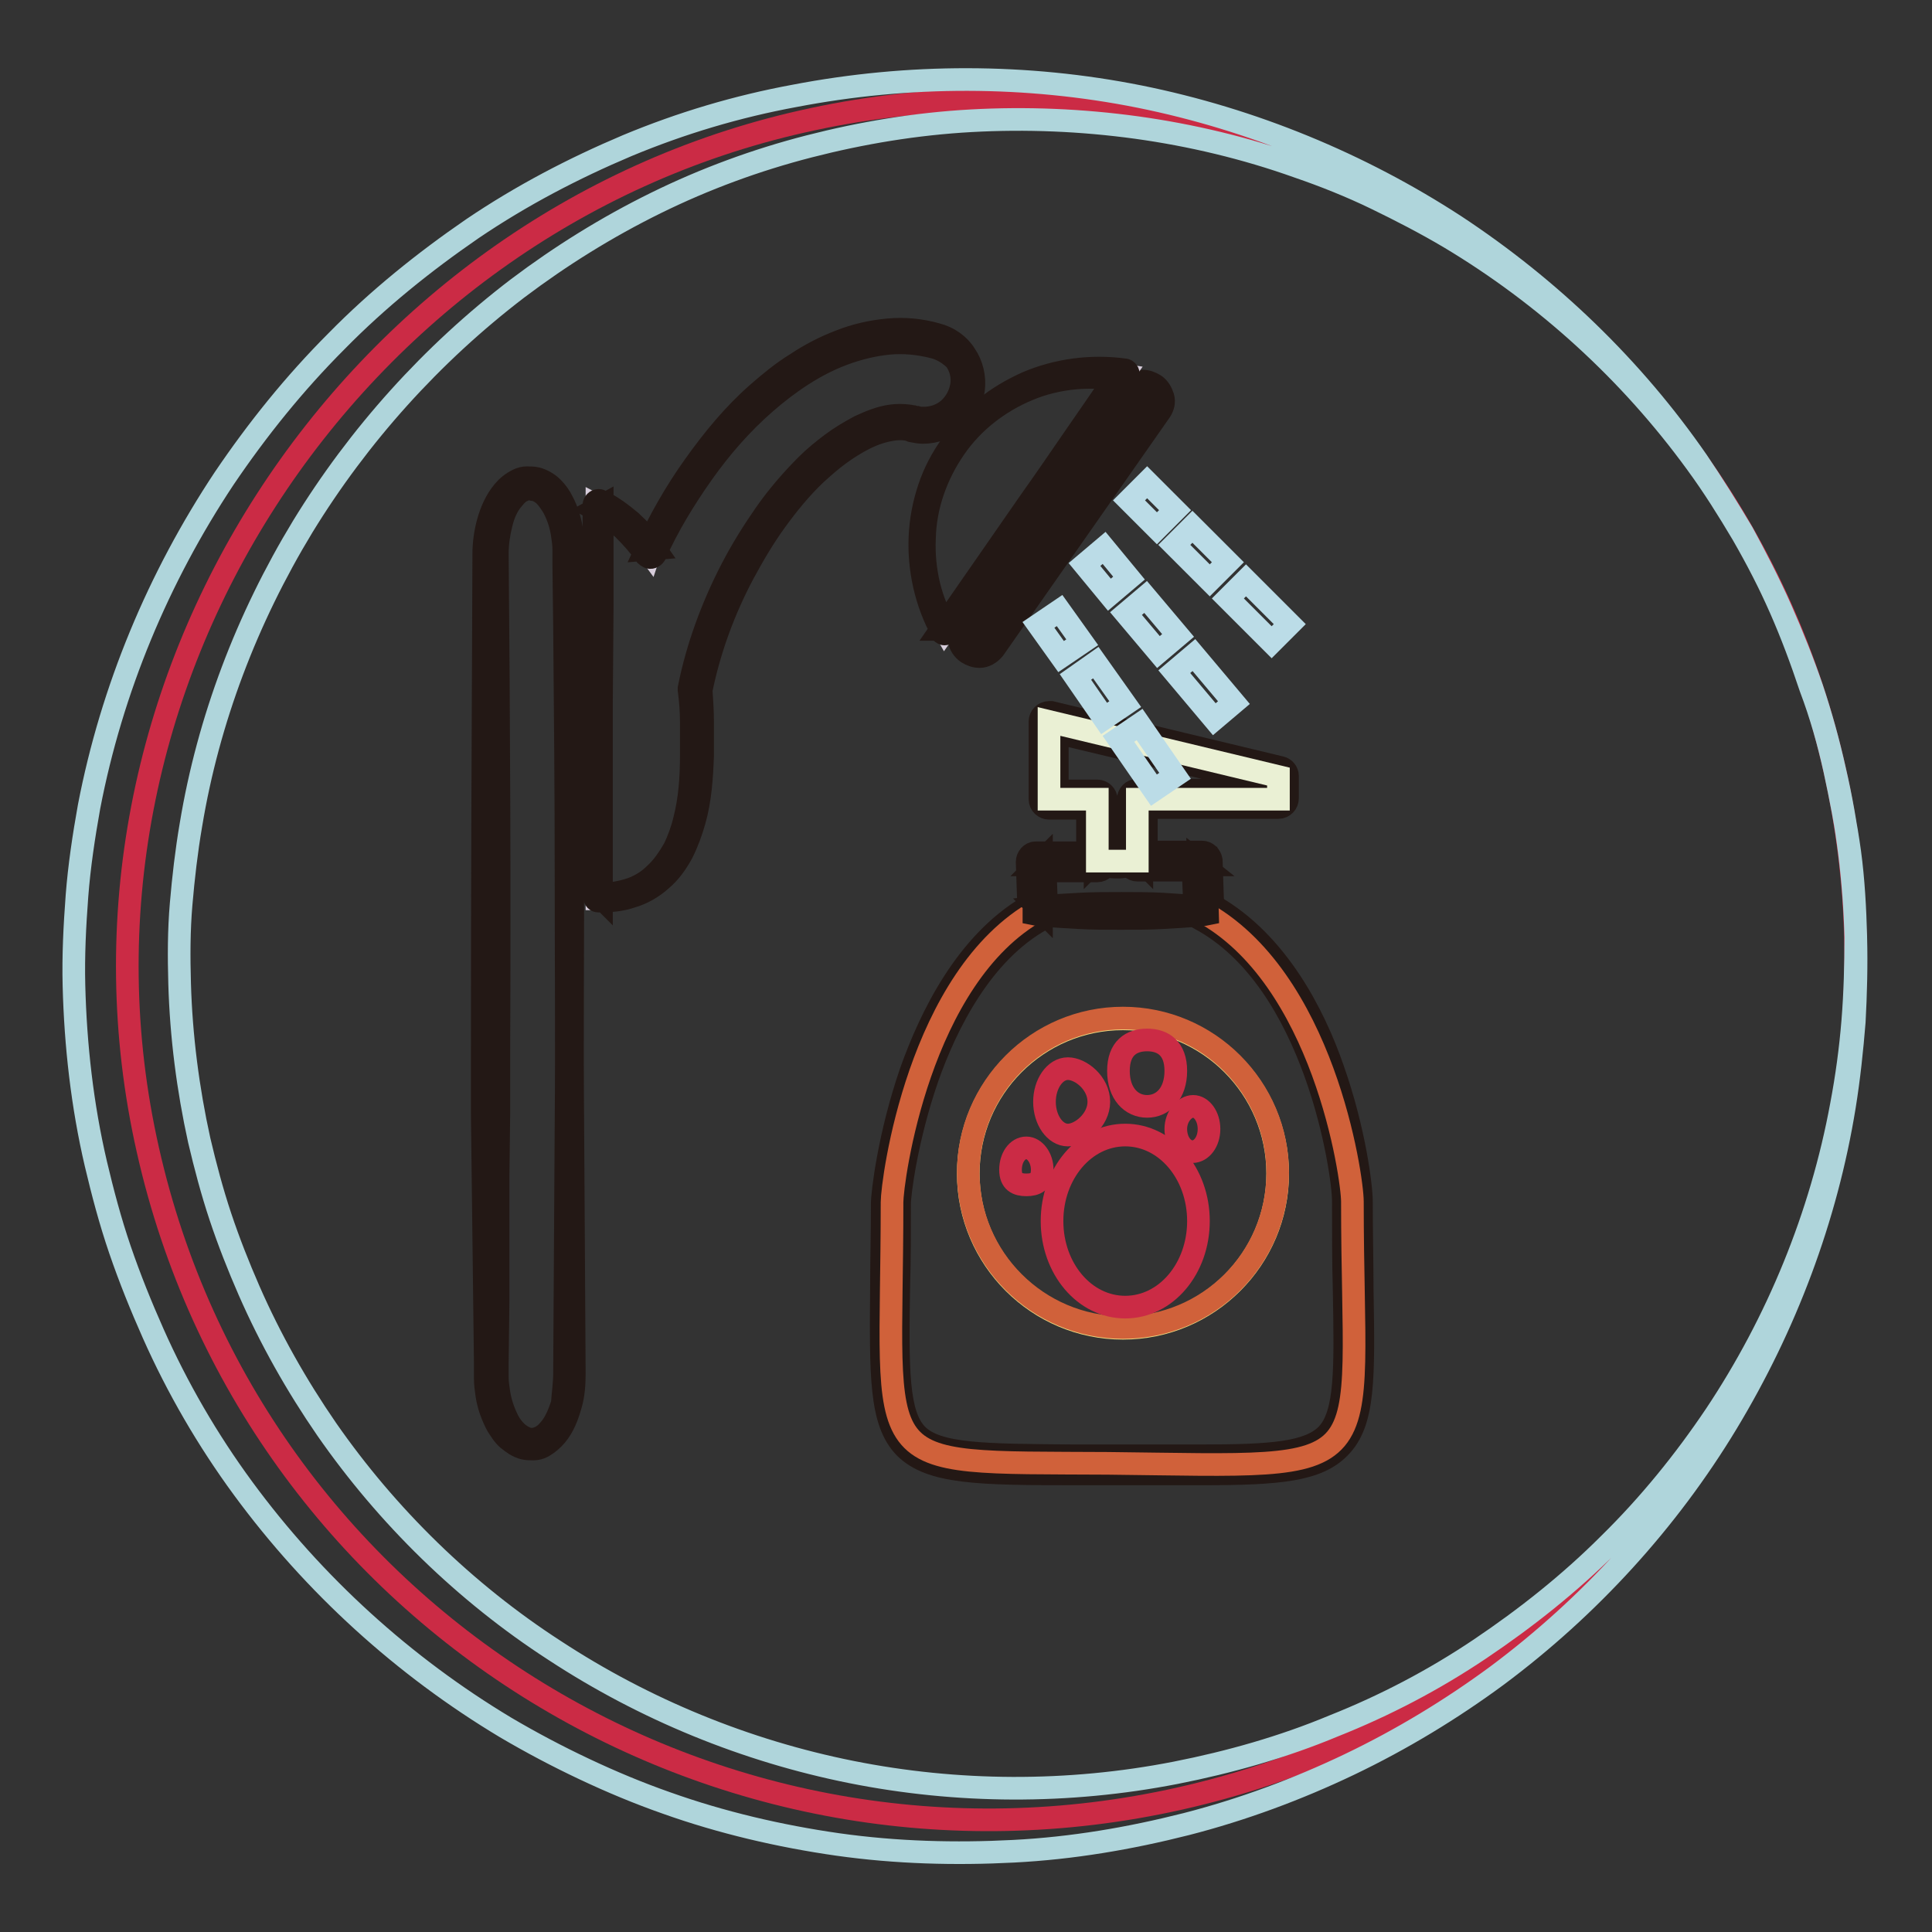 <?xml version="1.0" encoding="utf-8"?>
<!-- Svg Vector Icons : http://www.onlinewebfonts.com/icon -->
<!DOCTYPE svg PUBLIC "-//W3C//DTD SVG 1.1//EN" "http://www.w3.org/Graphics/SVG/1.1/DTD/svg11.dtd">
<svg version="1.1" xmlns="http://www.w3.org/2000/svg" xmlns:xlink="http://www.w3.org/1999/xlink" x="0px" y="0px" viewBox="0 0 256 256" enable-background="new 0 0 256 256" xml:space="preserve">
<rect x="0" y="0" width="256" height="256" fill="#333333" stroke="none"/>
<g> <path stroke-width="3" fill-opacity="0" stroke="#cb2b45"  d="M243.1,102c13.8,61.4-25,122.4-86.7,136.3c-61.7,13.9-123-24.6-136.8-85.9C5.7,91,46.4,29.6,106.3,16.1 C168,2.1,229.3,40.6,243.1,102z"/> <path stroke-width="3" fill-opacity="0" stroke="#afd5db"  d="M243.1,102c1.7,7.3,2.6,14.7,2.8,22.2c0.1,3.7,0,7.5-0.2,11.2c-0.3,3.7-0.7,7.5-1.3,11.2 c-2.4,14.8-7.8,29.1-15.6,42c-7.8,12.9-18.2,24.3-30.4,33.4c-6.1,4.5-12.7,8.5-19.6,11.8c-6.9,3.3-14.2,6-21.6,7.9 c-7.5,1.9-15.1,3.2-22.9,3.6c-7.7,0.4-15.5,0.2-23.3-0.9c-7.7-1.1-15.4-2.9-22.7-5.5c-3.7-1.3-7.3-2.8-10.9-4.5 c-3.6-1.7-7-3.5-10.4-5.5c-13.5-8.1-25.4-18.9-34.8-31.7c-4.7-6.4-8.7-13.3-11.9-20.5c-1.6-3.6-3.1-7.3-4.4-11.1 c-1.3-3.8-2.3-7.6-3.2-11.4c-1.8-7.7-2.7-15.7-2.9-23.6c-0.1-4,0.1-7.9,0.4-11.9c0.3-3.9,0.9-7.9,1.6-11.8 c3-15.6,9.2-30.4,17.9-43.5c4.4-6.5,9.3-12.6,14.9-18.2c5.5-5.6,11.6-10.5,18-14.9c6.5-4.4,13.4-8,20.5-11c7.2-3,14.6-5.2,22.2-6.6 c15.1-2.9,30.7-2.9,45.7,0.1c14.9,3,29.2,8.9,41.8,17.1c12.6,8.3,23.6,18.9,32.1,31.2c2.1,3.1,4.1,6.3,6,9.5c1.8,3.3,3.5,6.6,5,10 c1.5,3.4,2.8,6.9,4,10.5C241.3,94.8,242.3,98.4,243.1,102z M243.1,102c-0.8-3.6-1.8-7.2-3-10.8c-1.2-3.5-2.6-7-4.1-10.4 c-1.5-3.4-3.2-6.7-5.1-10c-1.9-3.2-3.9-6.4-6.1-9.4c-8.8-12.1-20-22.3-32.7-29.9c-3.2-1.9-6.5-3.6-9.8-5.2c-3.3-1.6-6.8-3-10.3-4.2 c-7-2.5-14.2-4.2-21.4-5.2c-7.3-1-14.6-1.3-21.9-0.9c-7.3,0.4-14.5,1.6-21.5,3.4c-7,1.8-13.8,4.3-20.3,7.5 c-6.5,3.2-12.6,7-18.3,11.3c-11.4,8.7-21.1,19.5-28.5,31.6C32.7,82,27.6,95.4,25.3,109.3c-0.6,3.5-1,7-1.3,10.5 c-0.3,3.5-0.3,7-0.2,10.5c0.2,7,1.1,14,2.6,20.8c0.8,3.4,1.7,6.8,2.8,10.1c1.1,3.3,2.4,6.6,3.8,9.8c2.8,6.4,6.3,12.6,10.3,18.4 c8,11.5,18.3,21.6,30.2,29.3c11.9,7.8,25.3,13.3,39.3,16.1c14,2.8,28.7,2.9,43,0.1c7.1-1.4,14.2-3.4,20.9-6.2 c6.8-2.7,13.3-6.1,19.4-10.2c6.1-4.1,11.9-8.7,17.1-13.9c5.3-5.2,10-11,14.1-17.1c8.2-12.3,14-26.4,16.7-41.1 c0.7-3.7,1.2-7.4,1.5-11.1c0.3-3.7,0.4-7.5,0.4-11.2c-0.1-3.7-0.3-7.5-0.8-11.2C244.6,109.3,243.9,105.7,243.1,102L243.1,102z"/> <path stroke-width="3" fill-opacity="0" stroke="#f0da7f"  d="M169.3,155.5c0,11.3-9.2,20.5-20.5,20.5c-11.3,0-20.5-9.2-20.5-20.5c0-11.3,9.2-20.5,20.5-20.5 C160.1,135,169.3,144.2,169.3,155.5z"/> <path stroke-width="3" fill-opacity="0" stroke="#ffffff"  d="M179.2,159.2c0-3.2-3.4-29.8-19.8-38.5h0l-0.2-6.6h-8.6v-8.2h18.7v-3L139,95.6v10.3h6.4v8.2h-8.1l0.2,6.6 c-15.9,8.8-19.4,36-19.4,38.7c0,36.2-4,34.4,28.6,34.6C184.2,194.3,179.2,196.4,179.2,159.2L179.2,159.2z"/> <path stroke-width="3" fill-opacity="0" stroke="#231815"  d="M159.4,195.3L159.4,195.3c-2.1,0-4.4,0-6.8,0c-1.8,0-3.8,0-5.9,0c-1.5,0-2.9,0-4.3,0 c-12.7,0-19.1-0.1-22.5-3.5c-3.3-3.4-3.2-9.5-3.1-21.8c0-3.1,0.1-6.6,0.1-10.5c0-1.4,0.9-9.1,3.8-17.5c2.6-7.3,7.3-17,15.6-21.9 l-0.2-5.9c0-0.6,0.5-1.2,1.1-1.2c0,0,0,0,0,0h6.9v-5.9H139c-0.6,0-1.2-0.5-1.2-1.2V95.6c0-0.6,0.5-1.2,1.2-1.2c0.1,0,0.2,0,0.3,0 l30.4,7.3c0.5,0.1,0.9,0.6,0.9,1.1v3c0,0.6-0.5,1.2-1.2,1.2h-17.5v5.9h7.4c0.6,0,1.1,0.5,1.2,1.1l0.2,6 c8.5,4.8,13.4,14.4,15.9,21.6c2.9,8.2,3.8,15.7,3.8,17.6c0,4.4,0.1,8.2,0.1,11.6c0.2,11.8,0.3,17.7-3,21 C174.6,194.8,169.6,195.3,159.4,195.3L159.4,195.3z M138.5,115.3l0.2,5.4c0,0.4-0.2,0.8-0.6,1.1c-8,4.4-12.7,13.9-15.2,21 c-2.8,8.1-3.7,15.4-3.7,16.7c0,4,0,7.5-0.1,10.5c-0.2,11.6-0.2,17.4,2.4,20.1c2.7,2.7,8.8,2.7,20.8,2.8c1.3,0,2.8,0,4.3,0 c2.1,0,4.1,0,5.9,0c2.4,0,4.8,0,6.8,0h0c9.3,0,14.1-0.4,16.5-2.8c2.6-2.7,2.5-8.6,2.3-19.4c-0.1-3.4-0.1-7.2-0.1-11.6 c0-3.6-3.6-29.2-19.1-37.4c-0.5-0.2-0.7-0.7-0.6-1.2l-0.2-5.2h-7.4c-0.6,0-1.2-0.5-1.2-1.2v-8.2c0-0.6,0.5-1.2,1.2-1.2h17.5v-0.9 l-28.1-6.7v7.7h5.3c0.6,0,1.2,0.5,1.2,1.2v8.2c0,0.6-0.5,1.2-1.2,1.2H138.5L138.5,115.3z"/> <path stroke-width="3" fill-opacity="0" stroke="#d0613a"  d="M179.2,159.2c0-3.2-3.8-29.8-20.1-38.5l0.4-2.3l0,2.3l-21.9-0.1v0c-15.9,8.8-19.4,36-19.4,38.7 c0,36.2-4,34.4,28.6,34.6C184.2,194.3,179.2,196.4,179.2,159.2L179.2,159.2z M148.8,175.9c-11.3,0-20.5-9.2-20.5-20.5 c0-11.3,9.2-20.5,20.5-20.5c11.3,0,20.5,9.2,20.5,20.5C169.3,166.8,160.1,175.9,148.8,175.9z"/> <path stroke-width="3" fill-opacity="0" stroke="#ffffff"  d="M159.5,120.7h-22.2v-6.6h8.1v0h5.3v0h8.6L159.5,120.7z"/> <path stroke-width="3" fill-opacity="0" stroke="#231815"  d="M159.5,121.2c-1.8,0.2-3.7,0.3-5.5,0.4c-1.8,0.1-3.7,0.1-5.5,0.1c-1.9,0-3.7,0-5.5-0.1 c-1.8-0.1-3.7-0.2-5.5-0.4l-0.5-0.1v-7.4h8.6l-0.5,0.5v-0.4l0.5-0.1c0.4-0.1,0.9-0.2,1.3-0.2c0.4,0,0.9-0.1,1.3-0.1 c0.4,0,0.9,0,1.3,0.1c0.4,0,0.9,0.1,1.3,0.2l0.5,0.1v0.4l-0.5-0.5h9l0,0.4l0.2,7L159.5,121.2L159.5,121.2z M159,120.2l-0.2-6 l0.5,0.4h-9v-0.5l0.5,0.5c-0.4,0.1-0.9,0.2-1.3,0.2c-0.4,0-0.9,0.1-1.3,0.1c-0.4,0-0.9,0-1.3-0.1c-0.4,0-0.9-0.1-1.3-0.2l0.5-0.5 v0.5h-8.6l0.5-0.5v6.6l-0.5-0.5c1.8-0.2,3.7-0.3,5.5-0.4c1.8-0.1,3.7-0.1,5.6-0.1c1.8,0,3.7,0,5.5,0.1 C155.7,119.9,157.3,120,159,120.2z"/> <path stroke-width="3" fill-opacity="0" stroke="#eaf0d4"  d="M169.4,102.9v3h-18.7v8.2h-5.3v-8.2H139V95.6L169.4,102.9z"/> <path stroke-width="3" fill-opacity="0" stroke="#cb2b45"  d="M145.6,146c0,2.4-2.4,4.4-4.1,4.4s-3.1-2-3.1-4.4s1.4-4.4,3.1-4.4S145.6,143.5,145.6,146z M155.8,141.9 c0,3-1.7,4.7-3.8,4.7s-3.8-1.7-3.8-4.7c0-3,1.7-4.1,3.8-4.1C154.1,137.8,155.8,138.9,155.8,141.9z"/> <path stroke-width="3" fill-opacity="0" stroke="#cb2b45"  d="M155.8,149.6c0,1.7,1,3,2.2,3c1.2,0,2.2-1.3,2.2-3c0-1.7-1-3-2.1-3S155.8,147.9,155.8,149.6 C155.8,149.6,155.8,149.6,155.8,149.6L155.8,149.6z"/> <path stroke-width="3" fill-opacity="0" stroke="#cb2b45"  d="M139.4,161.8c0,6.3,4.3,11.4,9.7,11.4c5.4,0,9.7-5.1,9.7-11.4s-4.3-11.4-9.7-11.4 C143.7,150.4,139.4,155.5,139.4,161.8L139.4,161.8z"/> <path stroke-width="3" fill-opacity="0" stroke="#cb2b45"  d="M138.1,155c0,1.6-0.9,2-2.1,2c-1.2,0-2.1-0.4-2.1-2s0.9-2.9,2.1-2.9C137.1,152.1,138.1,153.4,138.1,155z"/> <path stroke-width="3" fill-opacity="0" stroke="#d7cddb"  d="M153.3,54.1c0.6-0.8,0.3-2-0.6-2.6c-0.9-0.6-2.1-0.5-2.7,0.3l-22.1,31.6c-0.6,0.8-0.3,2,0.6,2.6 c0.9,0.6,2.1,0.5,2.7-0.3L153.3,54.1z"/> <path stroke-width="3" fill-opacity="0" stroke="#231815"  d="M129.8,87c-0.6,0-1.1-0.2-1.6-0.5c-1.2-0.8-1.5-2.4-0.8-3.4l22.1-31.6c0.4-0.6,1.1-1,1.9-1 c0.6,0,1.1,0.2,1.6,0.5c0.6,0.4,0.9,1,1.1,1.6c0.2,0.7,0,1.3-0.3,1.8L131.7,86C131.2,86.6,130.5,87,129.8,87L129.8,87z M151.5,51.7 c-0.4,0-0.8,0.2-1,0.5l-22.1,31.6c-0.4,0.6-0.2,1.4,0.5,1.8c0.3,0.2,0.6,0.3,0.9,0.3c0.4,0,0.8-0.2,1-0.5l22.1-31.6 c0.2-0.3,0.2-0.6,0.2-0.9c-0.1-0.4-0.3-0.7-0.6-0.9C152.1,51.8,151.8,51.7,151.5,51.7z"/> <path stroke-width="3" fill-opacity="0" stroke="#bbdce7"  d="M152,63.9l3.7,3.7l-2.4,2.4l-3.7-3.7L152,63.9z M158,69.8l4.7,4.7l-2.4,2.4l-4.7-4.7L158,69.8z M165.1,76.9 l5.8,5.8l-2.4,2.4l-5.8-5.8L165.1,76.9z M146.3,72.6l3.3,4l-2.6,2.2l-3.3-4L146.3,72.6z M151.8,79.1l4.3,5.1l-2.6,2.2l-4.3-5.1 L151.8,79.1z M158.2,86.8l5.3,6.3l-2.6,2.2l-5.3-6.3L158.2,86.8z M140.4,80.9l3,4.2l-2.8,1.9l-3-4.2L140.4,80.9z M145.2,87.8 l3.9,5.5l-2.8,1.9l-3.8-5.5L145.2,87.8z M151,96l4.7,6.8l-2.8,1.9l-4.7-6.8L151,96z"/> <path stroke-width="3" fill-opacity="0" stroke="#d7cddb"  d="M75.4,182c0,5.2-2.3,9.3-5.2,9.3c-2.9,0-5.2-4.2-5.2-9.3V73.3c0-5.2,2.3-9.3,5.2-9.3c2.9,0,5.2,4.2,5.2,9.3 V182z"/> <path stroke-width="3" fill-opacity="0" stroke="#231815"  d="M76.1,182c0,1.4-0.1,2.9-0.5,4.2c-0.4,1.4-0.9,2.8-1.9,4c-0.5,0.6-1.1,1.1-1.8,1.5 c-0.4,0.2-0.8,0.3-1.2,0.3c-0.4,0-0.9,0-1.3-0.1c-0.8-0.2-1.5-0.7-2.1-1.2c-0.6-0.5-1-1.2-1.4-1.8c-0.7-1.3-1.2-2.7-1.4-4.1 c-0.1-0.7-0.2-1.4-0.2-2.1c0-0.7,0-1.4,0-2.1l-0.1-8.2L64,155.8l-0.1-8.2l0-8.2c0-22,0.1-44,0.2-66c0-1.4,0.2-2.9,0.6-4.3 c0.4-1.4,1-2.8,2-4c0.5-0.6,1.1-1.1,1.9-1.5c0.4-0.2,0.8-0.3,1.2-0.3c0.4,0,0.9,0,1.3,0.1c0.8,0.2,1.6,0.7,2.1,1.2 c0.6,0.6,1,1.2,1.3,1.8c0.7,1.3,1.1,2.7,1.3,4.1c0.1,0.7,0.2,1.4,0.2,2.1c0,0.7,0,1.4,0,2.1L76.1,83c-0.1,11-0.2,22-0.2,33 c0,11-0.1,22,0,33l0.1,16.5L76.1,182L76.1,182L76.1,182z M74.8,182l0.1-16.5L75,149c0.1-11,0-22,0-33c0-11-0.1-22-0.2-33l-0.1-8.2 c0-0.7,0-1.4,0-2c0-0.7-0.1-1.3-0.2-2c-0.2-1.3-0.6-2.5-1.2-3.6c-0.3-0.5-0.7-1.1-1.1-1.5c-0.4-0.4-0.9-0.7-1.4-0.8 c-0.1,0-0.2,0-0.4-0.1c-0.1,0-0.3,0-0.4,0c-0.2,0-0.5,0.1-0.7,0.2c-0.5,0.2-0.9,0.6-1.3,1.1c-0.8,0.9-1.3,2.1-1.6,3.4 c-0.3,1.2-0.5,2.5-0.5,3.9c0.2,22,0.3,44,0.2,66l0,8.2l-0.1,8.2L66,172.3l-0.1,8.2c0,0.7,0,1.4,0,2c0,0.7,0.1,1.3,0.2,2 c0.2,1.3,0.6,2.5,1.2,3.7c0.3,0.6,0.7,1.1,1.1,1.5c0.4,0.4,0.9,0.7,1.4,0.9c0.3,0.1,0.5,0.1,0.8,0.1c0.3,0,0.5-0.1,0.8-0.2 c0.5-0.2,1-0.6,1.4-1.1c0.8-0.9,1.3-2.2,1.7-3.4C74.6,184.6,74.8,183.3,74.8,182L74.8,182L74.8,182z"/> <path stroke-width="3" fill-opacity="0" stroke="#d7cddb"  d="M123.9,45.1c-6.5-1.7-13.7,0.3-20.7,5.7c-6.4,5-12.4,12.6-16.7,21.6c-0.1,0.3-0.3,0.5-0.4,0.8 c-1.8-2.5-4.1-4.7-7-6.2v52.1c14.2,0,13.1-17.2,13.2-22.7c0-0.5,0-2.3-0.2-4.8c2.8-13.6,10.7-25.8,18.2-31.6 c4-3.1,7.9-4.4,10.8-3.7c3.1,0.8,6.2-1,7-4.1C128.9,49.1,127,45.9,123.9,45.1z"/> <path stroke-width="3" fill-opacity="0" stroke="#231815"  d="M123.7,46c-2-0.5-4-0.7-6-0.5c-2,0.2-4,0.7-5.9,1.4c-3.8,1.4-7.3,3.8-10.4,6.5c-3.1,2.7-5.9,5.9-8.3,9.3 c-2.4,3.4-4.6,7-6.3,10.8l0,0c-0.2,0.3-0.6,0.5-0.9,0.3c-0.1-0.1-0.2-0.1-0.3-0.2c-0.9-1.3-1.9-2.4-3-3.5c-1.1-1-2.4-1.9-3.7-2.6 l0.9-0.5l0,6.5l0,6.5l-0.1,13l0,13l0,13l-0.5-0.5h0c1.4,0,2.8-0.2,4.1-0.6c1.3-0.4,2.5-1.1,3.5-2.1c1-0.9,1.8-2.1,2.5-3.3 c0.6-1.2,1.1-2.6,1.4-3.9c0.7-2.7,0.9-5.6,0.9-8.5c0-0.7,0-1.4,0-2.2l0-2.2c0-1.4-0.1-2.8-0.3-4.3c0-0.1,0-0.1,0-0.2l0,0l0,0 c1.1-5.5,3.1-10.9,5.7-15.9c1.3-2.5,2.8-4.9,4.4-7.2c1.6-2.3,3.5-4.5,5.5-6.5c1-1,2.1-1.9,3.3-2.8c1.2-0.9,2.4-1.6,3.7-2.3 c1.3-0.6,2.7-1.2,4.2-1.4c0.8-0.1,1.5-0.1,2.3,0c0.2,0,0.4,0.1,0.6,0.1l0.3,0.1c0.1,0,0.1,0,0.2,0c0.3,0.1,0.6,0.1,0.9,0.1 c1.2,0,2.4-0.4,3.3-1.2c0.9-0.8,1.5-1.9,1.7-3.1c0.2-1.2-0.1-2.4-0.8-3.4C125.9,47,124.9,46.3,123.7,46L123.7,46L123.7,46z  M124.1,44.3c1.6,0.4,3,1.4,3.8,2.7c0.9,1.3,1.3,3,1.1,4.6c-0.2,1.6-1,3.1-2.3,4.1c-1.2,1-2.8,1.6-4.4,1.6c-0.5,0-1-0.1-1.5-0.2 l-0.2-0.1c-0.1,0-0.3-0.1-0.4-0.1c-0.6-0.1-1.2-0.1-1.9,0c-1.3,0.2-2.5,0.6-3.7,1.2c-1.2,0.6-2.3,1.3-3.4,2.1 c-1.1,0.8-2.1,1.7-3.1,2.6c-2,1.9-3.7,4-5.3,6.2c-1.6,2.2-3,4.6-4.3,7c-2.6,4.9-4.5,10.1-5.6,15.5l0,0l0-0.2 c0.1,1.5,0.2,2.9,0.2,4.4l0,2.2c0,0.7,0,1.5,0,2.2c-0.1,2.9-0.3,5.9-1.1,8.7c-0.4,1.4-0.9,2.8-1.6,4.2c-0.7,1.3-1.6,2.6-2.8,3.6 c-1.1,1-2.5,1.8-3.9,2.2c-1.4,0.5-2.9,0.6-4.4,0.6h0c-0.3,0-0.5-0.2-0.5-0.5v0l0-13l0-13l-0.1-13l0-6.5l0-6.5 c0-0.3,0.3-0.6,0.6-0.6c0.1,0,0.2,0,0.3,0.1l0,0h0c1.5,0.7,2.8,1.7,4,2.7c1.2,1.1,2.3,2.3,3.2,3.6h0l-1.2,0.1 c1.8-3.9,3.9-7.6,6.4-11.1c2.5-3.5,5.2-6.8,8.4-9.6c1.6-1.4,3.3-2.8,5.1-3.9c1.8-1.2,3.7-2.2,5.8-3c2-0.8,4.2-1.3,6.4-1.5 C119.8,43.5,122,43.7,124.1,44.3L124.1,44.3L124.1,44.3z"/> <path stroke-width="3" fill-opacity="0" stroke="#d7cddb"  d="M148.8,49.7c-1.3-0.2-2.5-0.3-3.8-0.3c-12.6,0-22.8,10.2-22.8,22.8c0,4.1,1.1,8,3,11.3L148.8,49.7z"/> <path stroke-width="3" fill-opacity="0" stroke="#231815"  d="M147.7,50.2c-0.7-0.1-1.4-0.2-2.2-0.2c-1,0-2.1,0-3.1,0.1c-2.1,0.2-4.2,0.7-6.1,1.5 c-3.9,1.6-7.4,4.3-9.8,7.8c-2.4,3.5-3.9,7.6-4,11.9c-0.1,2.1,0.1,4.2,0.6,6.3c0.5,2,1.3,4,2.4,5.8l0,0l-0.8,0l5.9-8.5l5.9-8.5 c2-2.8,3.9-5.6,5.9-8.5C144.2,55.3,146,52.7,147.7,50.2z M149.3,50.1c-2,2.8-4,5.6-6,8.4c-2,2.8-4,5.6-6,8.4l-5.9,8.4l-5.9,8.5l0,0 c-0.1,0.2-0.4,0.3-0.6,0.1c-0.1,0-0.1-0.1-0.1-0.2l0,0c-2.1-3.8-3.1-8.3-2.9-12.6c0.1-2.2,0.5-4.3,1.2-6.4c0.7-2.1,1.7-4,3-5.8 c1.3-1.8,2.8-3.4,4.4-4.8c1.7-1.4,3.6-2.5,5.6-3.4c4-1.7,8.5-2.3,12.9-1.7c0.3,0,0.6,0.4,0.5,0.7C149.4,49.9,149.3,50,149.3,50.1 L149.3,50.1L149.3,50.1z"/></g>
</svg>